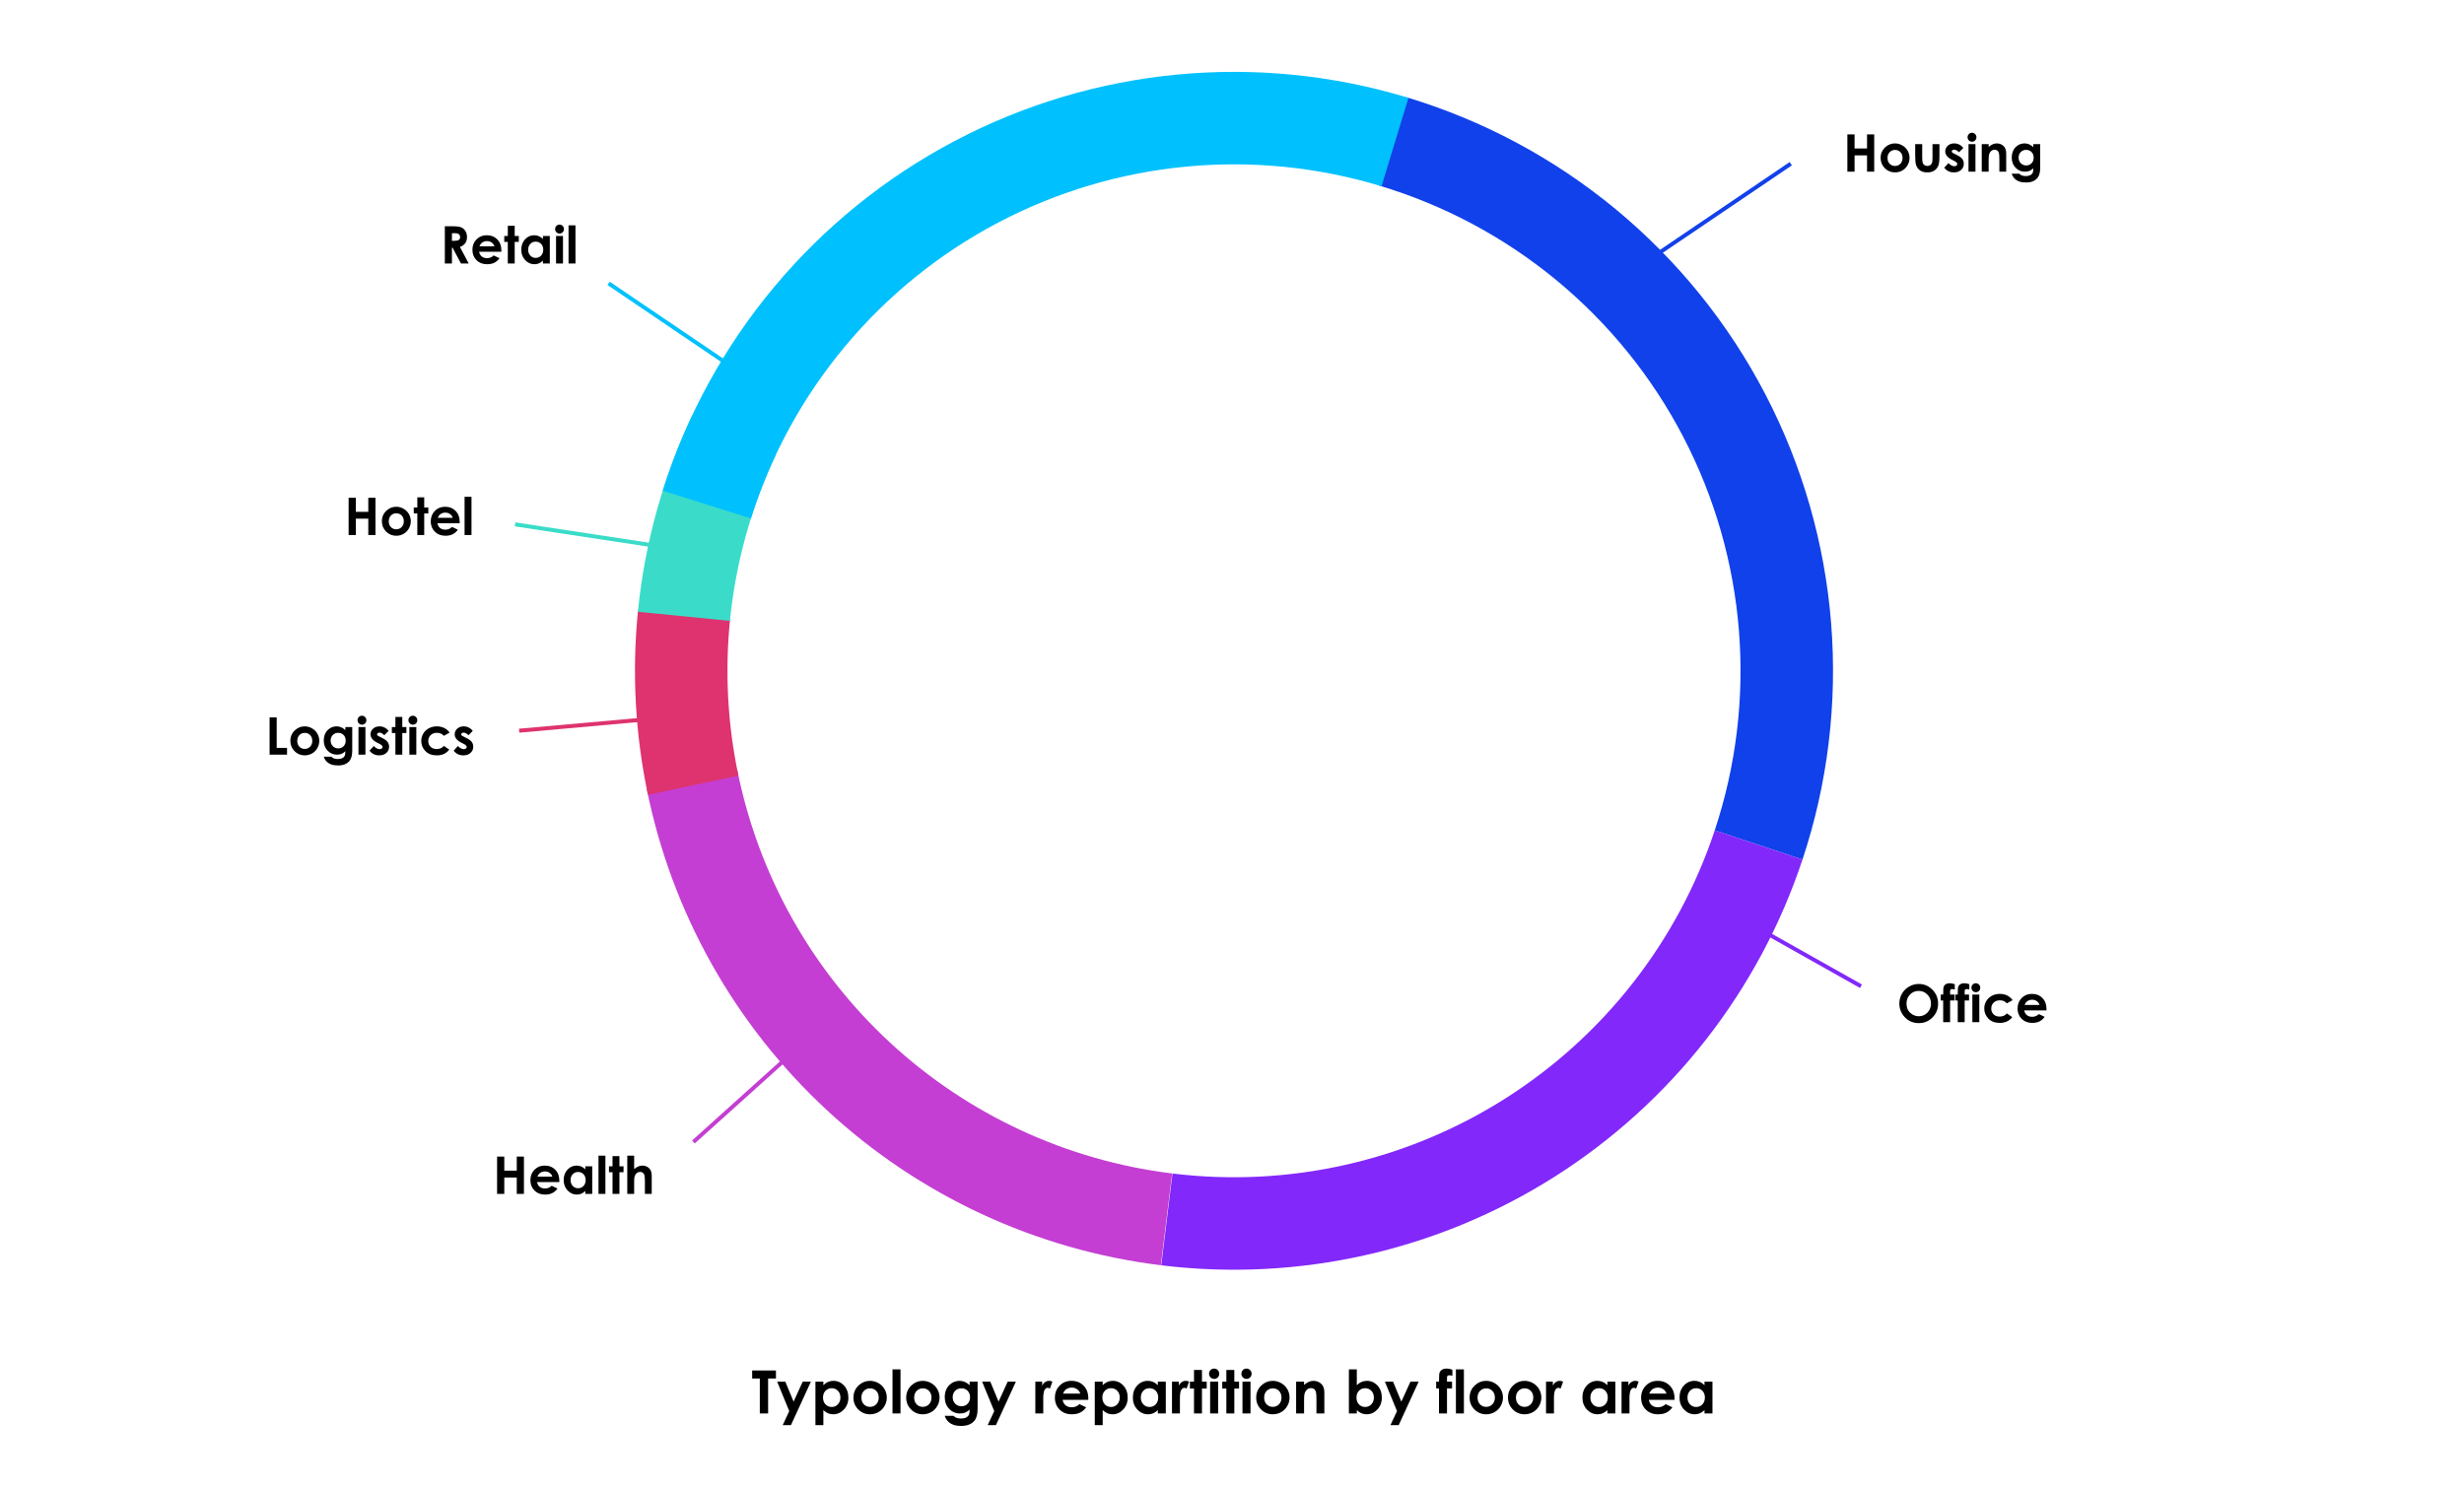 <svg width="617" height="373" viewBox="0 0 617 373" fill="none" xmlns="http://www.w3.org/2000/svg">
<path d="M451.359 215.266C457.683 196.217 460.12 176.093 458.526 156.085C456.932 136.078 451.338 116.594 442.077 98.787C432.816 80.98 420.075 65.213 404.61 52.42C389.144 39.627 371.269 30.067 352.042 24.308L345.396 46.495C361.654 51.365 376.77 59.448 389.847 70.266C402.925 81.084 413.698 94.416 421.529 109.474C429.361 124.531 434.09 141.007 435.438 157.925C436.787 174.843 434.726 191.86 429.378 207.968L451.359 215.266Z" fill="#1141EA"/>
<path d="M451.359 215.266C440.443 248.142 418.486 276.226 389.214 294.75C359.943 313.275 325.162 321.097 290.779 316.889L293.592 293.9C322.667 297.458 352.077 290.844 376.829 275.18C401.58 259.515 420.148 235.767 429.378 207.968L451.359 215.266Z" fill="#8228FA"/>
<path d="M290.683 316.877C259.422 313.031 230.164 299.442 207.058 278.036C183.953 256.63 168.172 228.494 161.953 197.617L184.658 193.044C189.916 219.153 203.261 242.945 222.799 261.046C242.337 279.147 267.077 290.638 293.511 293.89L290.683 316.877Z" fill="#C43ED3"/>
<path d="M162.25 199.055C159.033 183.856 158.198 168.249 159.773 152.793L182.814 155.141C181.482 168.211 182.189 181.408 184.909 194.26L162.25 199.055Z" fill="#DE336F"/>
<path d="M159.73 153.215C161.422 136.141 166.029 119.485 173.353 103.969L194.298 113.856C188.105 126.976 184.208 141.06 182.778 155.498L159.73 153.215Z" fill="#3ADCC9"/>
<path d="M165.945 122.886C177.832 85.192 204.115 53.714 239.083 35.291C274.05 16.869 314.875 12.992 352.685 24.502L345.94 46.659C313.968 36.926 279.446 40.204 249.878 55.782C220.31 71.36 198.085 97.978 188.034 129.852L165.945 122.886Z" fill="#00C1FE"/>
<path d="M188.348 343.226H194.303V345.248H192.34V354H190.26V345.248H188.348V343.226ZM194.603 346.031H196.646L198.719 351.034L201.004 346.031H203.055L198.06 356.915H195.995L197.635 353.407L194.603 346.031ZM206.175 346.031V346.91C206.537 346.549 206.927 346.278 207.347 346.097C207.767 345.917 208.216 345.826 208.695 345.826C209.735 345.826 210.619 346.219 211.346 347.005C212.074 347.792 212.438 348.8 212.438 350.03C212.438 351.217 212.062 352.21 211.31 353.011C210.558 353.807 209.667 354.205 208.636 354.205C208.177 354.205 207.75 354.125 207.354 353.963C206.959 353.797 206.566 353.529 206.175 353.158V356.915H204.19V346.031H206.175ZM208.277 347.672C207.647 347.672 207.125 347.887 206.71 348.316C206.295 348.746 206.087 349.308 206.087 350.001C206.087 350.709 206.295 351.283 206.71 351.722C207.125 352.157 207.647 352.374 208.277 352.374C208.888 352.374 209.4 352.152 209.815 351.708C210.235 351.263 210.445 350.697 210.445 350.008C210.445 349.325 210.24 348.766 209.83 348.331C209.42 347.892 208.902 347.672 208.277 347.672ZM217.835 345.826C218.587 345.826 219.293 346.014 219.952 346.39C220.616 346.766 221.134 347.276 221.505 347.921C221.876 348.565 222.062 349.261 222.062 350.008C222.062 350.76 221.874 351.463 221.498 352.118C221.126 352.772 220.619 353.285 219.974 353.656C219.33 354.022 218.619 354.205 217.843 354.205C216.7 354.205 215.724 353.8 214.913 352.989C214.107 352.174 213.705 351.185 213.705 350.023C213.705 348.778 214.161 347.74 215.074 346.91C215.875 346.188 216.795 345.826 217.835 345.826ZM217.865 347.708C217.245 347.708 216.727 347.926 216.312 348.36C215.902 348.79 215.697 349.342 215.697 350.016C215.697 350.709 215.899 351.271 216.305 351.7C216.715 352.13 217.232 352.345 217.857 352.345C218.482 352.345 219.002 352.127 219.417 351.693C219.833 351.258 220.04 350.699 220.04 350.016C220.04 349.332 219.835 348.778 219.425 348.353C219.02 347.923 218.5 347.708 217.865 347.708ZM223.49 342.955H225.489V354H223.49V342.955ZM231.048 345.826C231.8 345.826 232.506 346.014 233.165 346.39C233.829 346.766 234.347 347.276 234.718 347.921C235.089 348.565 235.274 349.261 235.274 350.008C235.274 350.76 235.086 351.463 234.71 352.118C234.339 352.772 233.832 353.285 233.187 353.656C232.542 354.022 231.832 354.205 231.056 354.205C229.913 354.205 228.937 353.8 228.126 352.989C227.32 352.174 226.917 351.185 226.917 350.023C226.917 348.778 227.374 347.74 228.287 346.91C229.088 346.188 230.008 345.826 231.048 345.826ZM231.078 347.708C230.458 347.708 229.94 347.926 229.525 348.36C229.115 348.79 228.91 349.342 228.91 350.016C228.91 350.709 229.112 351.271 229.518 351.7C229.928 352.13 230.445 352.345 231.07 352.345C231.695 352.345 232.215 352.127 232.63 351.693C233.045 351.258 233.253 350.699 233.253 350.016C233.253 349.332 233.048 348.778 232.638 348.353C232.232 347.923 231.712 347.708 231.078 347.708ZM242.804 346.031H244.796V352.857C244.796 354.205 244.525 355.196 243.983 355.831C243.255 356.69 242.159 357.12 240.694 357.12C239.913 357.12 239.256 357.022 238.724 356.827C238.192 356.632 237.743 356.344 237.376 355.963C237.01 355.587 236.739 355.128 236.563 354.586H238.768C238.963 354.811 239.215 354.979 239.522 355.091C239.83 355.208 240.194 355.267 240.614 355.267C241.151 355.267 241.583 355.184 241.91 355.018C242.237 354.852 242.467 354.637 242.599 354.374C242.735 354.11 242.804 353.656 242.804 353.011C242.452 353.363 242.083 353.617 241.698 353.773C241.312 353.924 240.875 354 240.387 354C239.317 354 238.414 353.614 237.677 352.843C236.939 352.071 236.571 351.095 236.571 349.913C236.571 348.648 236.961 347.633 237.743 346.866C238.451 346.173 239.295 345.826 240.277 345.826C240.736 345.826 241.168 345.912 241.573 346.083C241.983 346.249 242.394 346.524 242.804 346.91V346.031ZM240.731 347.694C240.101 347.694 239.581 347.906 239.171 348.331C238.761 348.751 238.556 349.281 238.556 349.92C238.556 350.584 238.766 351.129 239.186 351.554C239.605 351.979 240.133 352.191 240.768 352.191C241.388 352.191 241.898 351.983 242.298 351.568C242.704 351.153 242.906 350.609 242.906 349.935C242.906 349.271 242.704 348.731 242.298 348.316C241.893 347.901 241.371 347.694 240.731 347.694ZM245.931 346.031H247.975L250.047 351.034L252.333 346.031H254.383L249.388 356.915H247.323L248.963 353.407L245.931 346.031ZM259.254 346.031H260.968V347.035C261.153 346.639 261.4 346.339 261.708 346.134C262.015 345.929 262.352 345.826 262.718 345.826C262.977 345.826 263.248 345.895 263.531 346.031L262.909 347.752C262.674 347.635 262.481 347.577 262.33 347.577C262.022 347.577 261.761 347.767 261.546 348.148C261.336 348.529 261.231 349.276 261.231 350.389L261.239 350.777V354H259.254V346.031ZM272.511 350.594H266.087C266.18 351.161 266.427 351.612 266.827 351.949C267.232 352.281 267.748 352.447 268.373 352.447C269.12 352.447 269.762 352.186 270.299 351.664L271.983 352.455C271.563 353.05 271.061 353.492 270.475 353.78C269.889 354.063 269.193 354.205 268.387 354.205C267.137 354.205 266.119 353.812 265.333 353.026C264.547 352.235 264.154 351.246 264.154 350.06C264.154 348.844 264.544 347.835 265.326 347.035C266.112 346.229 267.096 345.826 268.277 345.826C269.532 345.826 270.553 346.229 271.339 347.035C272.125 347.835 272.518 348.895 272.518 350.213L272.511 350.594ZM270.504 349.02C270.372 348.575 270.111 348.214 269.72 347.936C269.334 347.657 268.885 347.518 268.373 347.518C267.816 347.518 267.328 347.674 266.908 347.987C266.644 348.182 266.4 348.526 266.175 349.02H270.504ZM276.122 346.031V346.91C276.483 346.549 276.874 346.278 277.293 346.097C277.713 345.917 278.163 345.826 278.641 345.826C279.681 345.826 280.565 346.219 281.292 347.005C282.02 347.792 282.384 348.8 282.384 350.03C282.384 351.217 282.008 352.21 281.256 353.011C280.504 353.807 279.613 354.205 278.583 354.205C278.124 354.205 277.696 354.125 277.301 353.963C276.905 353.797 276.512 353.529 276.122 353.158V356.915H274.137V346.031H276.122ZM278.224 347.672C277.594 347.672 277.071 347.887 276.656 348.316C276.241 348.746 276.034 349.308 276.034 350.001C276.034 350.709 276.241 351.283 276.656 351.722C277.071 352.157 277.594 352.374 278.224 352.374C278.834 352.374 279.347 352.152 279.762 351.708C280.182 351.263 280.392 350.697 280.392 350.008C280.392 349.325 280.187 348.766 279.776 348.331C279.366 347.892 278.849 347.672 278.224 347.672ZM289.928 346.031H291.92V354H289.928V353.158C289.537 353.529 289.144 353.797 288.749 353.963C288.358 354.125 287.933 354.205 287.474 354.205C286.444 354.205 285.553 353.807 284.801 353.011C284.049 352.21 283.673 351.217 283.673 350.03C283.673 348.8 284.037 347.792 284.764 347.005C285.492 346.219 286.375 345.826 287.416 345.826C287.894 345.826 288.343 345.917 288.763 346.097C289.183 346.278 289.571 346.549 289.928 346.91V346.031ZM287.826 347.672C287.206 347.672 286.69 347.892 286.28 348.331C285.87 348.766 285.665 349.325 285.665 350.008C285.665 350.697 285.873 351.263 286.288 351.708C286.708 352.152 287.223 352.374 287.833 352.374C288.463 352.374 288.985 352.157 289.4 351.722C289.815 351.283 290.023 350.709 290.023 350.001C290.023 349.308 289.815 348.746 289.4 348.316C288.985 347.887 288.46 347.672 287.826 347.672ZM293.473 346.031H295.187V347.035C295.372 346.639 295.619 346.339 295.926 346.134C296.234 345.929 296.571 345.826 296.937 345.826C297.196 345.826 297.467 345.895 297.75 346.031L297.127 347.752C296.893 347.635 296.7 347.577 296.549 347.577C296.241 347.577 295.98 347.767 295.765 348.148C295.555 348.529 295.45 349.276 295.45 350.389L295.458 350.777V354H293.473V346.031ZM298.988 343.094H300.98V346.031H302.167V347.752H300.98V354H298.988V347.752H297.962V346.031H298.988V343.094ZM304.027 342.75C304.378 342.75 304.679 342.877 304.928 343.131C305.182 343.385 305.309 343.692 305.309 344.054C305.309 344.41 305.184 344.715 304.935 344.969C304.686 345.218 304.388 345.343 304.042 345.343C303.685 345.343 303.38 345.216 303.126 344.962C302.877 344.703 302.752 344.391 302.752 344.024C302.752 343.673 302.877 343.373 303.126 343.124C303.375 342.875 303.675 342.75 304.027 342.75ZM303.023 346.031H305.03V354H303.023V346.031ZM307.088 343.094H309.081V346.031H310.267V347.752H309.081V354H307.088V347.752H306.063V346.031H307.088V343.094ZM312.127 342.75C312.479 342.75 312.779 342.877 313.028 343.131C313.282 343.385 313.409 343.692 313.409 344.054C313.409 344.41 313.285 344.715 313.036 344.969C312.787 345.218 312.489 345.343 312.142 345.343C311.786 345.343 311.48 345.216 311.227 344.962C310.978 344.703 310.853 344.391 310.853 344.024C310.853 343.673 310.978 343.373 311.227 343.124C311.476 342.875 311.776 342.75 312.127 342.75ZM311.124 346.031H313.131V354H311.124V346.031ZM318.69 345.826C319.442 345.826 320.147 346.014 320.807 346.39C321.471 346.766 321.988 347.276 322.359 347.921C322.73 348.565 322.916 349.261 322.916 350.008C322.916 350.76 322.728 351.463 322.352 352.118C321.981 352.772 321.473 353.285 320.829 353.656C320.184 354.022 319.474 354.205 318.697 354.205C317.555 354.205 316.578 353.8 315.768 352.989C314.962 352.174 314.559 351.185 314.559 350.023C314.559 348.778 315.016 347.74 315.929 346.91C316.729 346.188 317.65 345.826 318.69 345.826ZM318.719 347.708C318.099 347.708 317.582 347.926 317.167 348.36C316.756 348.79 316.551 349.342 316.551 350.016C316.551 350.709 316.754 351.271 317.159 351.7C317.569 352.13 318.087 352.345 318.712 352.345C319.337 352.345 319.857 352.127 320.272 351.693C320.687 351.258 320.895 350.699 320.895 350.016C320.895 349.332 320.689 348.778 320.279 348.353C319.874 347.923 319.354 347.708 318.719 347.708ZM324.557 346.031H326.549V346.844C327.003 346.463 327.413 346.2 327.779 346.053C328.15 345.902 328.529 345.826 328.915 345.826C329.706 345.826 330.377 346.102 330.929 346.654C331.393 347.123 331.625 347.816 331.625 348.734V354H329.647V350.506C329.647 349.554 329.603 348.922 329.515 348.609C329.432 348.297 329.283 348.06 329.068 347.899C328.858 347.733 328.597 347.65 328.285 347.65C327.879 347.65 327.53 347.787 327.237 348.06C326.949 348.329 326.749 348.702 326.637 349.181C326.578 349.43 326.549 349.969 326.549 350.799V354H324.557V346.031ZM339.754 342.955V346.91C340.116 346.549 340.506 346.278 340.926 346.097C341.346 345.917 341.795 345.826 342.274 345.826C343.314 345.826 344.198 346.219 344.925 347.005C345.653 347.792 346.017 348.8 346.017 350.03C346.017 351.217 345.641 352.21 344.889 353.011C344.137 353.807 343.246 354.205 342.215 354.205C341.756 354.205 341.329 354.125 340.934 353.963C340.538 353.797 340.145 353.529 339.754 353.158V354H337.77V342.955H339.754ZM341.856 347.672C341.227 347.672 340.704 347.887 340.289 348.316C339.874 348.746 339.667 349.308 339.667 350.001C339.667 350.709 339.874 351.283 340.289 351.722C340.704 352.157 341.227 352.374 341.856 352.374C342.467 352.374 342.979 352.152 343.395 351.708C343.814 351.263 344.024 350.697 344.024 350.008C344.024 349.325 343.819 348.766 343.409 348.331C342.999 347.892 342.481 347.672 341.856 347.672ZM346.786 346.031H348.829L350.902 351.034L353.187 346.031H355.238L350.243 356.915H348.177L349.818 353.407L346.786 346.031ZM359.625 346.031H360.335C360.34 344.986 360.357 344.369 360.387 344.178C360.44 343.739 360.624 343.392 360.936 343.138C361.253 342.879 361.7 342.75 362.276 342.75C362.691 342.75 363.16 342.845 363.683 343.036V344.559C363.395 344.476 363.158 344.435 362.972 344.435C362.738 344.435 362.567 344.483 362.459 344.581C362.381 344.654 362.342 344.806 362.342 345.035L362.335 346.031H363.602V347.73H362.335V354H360.335V347.73H359.625V346.031ZM364.569 342.955H366.568V354H364.569V342.955ZM372.127 345.826C372.879 345.826 373.585 346.014 374.244 346.39C374.908 346.766 375.426 347.276 375.797 347.921C376.168 348.565 376.354 349.261 376.354 350.008C376.354 350.76 376.166 351.463 375.79 352.118C375.418 352.772 374.911 353.285 374.266 353.656C373.622 354.022 372.911 354.205 372.135 354.205C370.992 354.205 370.016 353.8 369.205 352.989C368.399 352.174 367.997 351.185 367.997 350.023C367.997 348.778 368.453 347.74 369.366 346.91C370.167 346.188 371.087 345.826 372.127 345.826ZM372.157 347.708C371.537 347.708 371.019 347.926 370.604 348.36C370.194 348.79 369.989 349.342 369.989 350.016C369.989 350.709 370.191 351.271 370.597 351.7C371.007 352.13 371.524 352.345 372.149 352.345C372.774 352.345 373.294 352.127 373.709 351.693C374.125 351.258 374.332 350.699 374.332 350.016C374.332 349.332 374.127 348.778 373.717 348.353C373.312 347.923 372.792 347.708 372.157 347.708ZM381.737 345.826C382.489 345.826 383.194 346.014 383.854 346.39C384.518 346.766 385.035 347.276 385.406 347.921C385.777 348.565 385.963 349.261 385.963 350.008C385.963 350.76 385.775 351.463 385.399 352.118C385.028 352.772 384.52 353.285 383.875 353.656C383.231 354.022 382.521 354.205 381.744 354.205C380.602 354.205 379.625 353.8 378.814 352.989C378.009 352.174 377.606 351.185 377.606 350.023C377.606 348.778 378.062 347.74 378.976 346.91C379.776 346.188 380.697 345.826 381.737 345.826ZM381.766 347.708C381.146 347.708 380.628 347.926 380.213 348.36C379.803 348.79 379.598 349.342 379.598 350.016C379.598 350.709 379.801 351.271 380.206 351.7C380.616 352.13 381.134 352.345 381.759 352.345C382.384 352.345 382.904 352.127 383.319 351.693C383.734 351.258 383.941 350.699 383.941 350.016C383.941 349.332 383.736 348.778 383.326 348.353C382.921 347.923 382.401 347.708 381.766 347.708ZM387.135 346.031H388.849V347.035C389.034 346.639 389.281 346.339 389.588 346.134C389.896 345.929 390.233 345.826 390.599 345.826C390.858 345.826 391.129 345.895 391.412 346.031L390.79 347.752C390.555 347.635 390.362 347.577 390.211 347.577C389.903 347.577 389.642 347.767 389.427 348.148C389.217 348.529 389.112 349.276 389.112 350.389L389.12 350.777V354H387.135V346.031ZM402.501 346.031H404.493V354H402.501V353.158C402.11 353.529 401.717 353.797 401.322 353.963C400.931 354.125 400.506 354.205 400.047 354.205C399.017 354.205 398.126 353.807 397.374 353.011C396.622 352.21 396.246 351.217 396.246 350.03C396.246 348.8 396.61 347.792 397.337 347.005C398.065 346.219 398.949 345.826 399.989 345.826C400.467 345.826 400.917 345.917 401.336 346.097C401.756 346.278 402.145 346.549 402.501 346.91V346.031ZM400.399 347.672C399.779 347.672 399.264 347.892 398.854 348.331C398.443 348.766 398.238 349.325 398.238 350.008C398.238 350.697 398.446 351.263 398.861 351.708C399.281 352.152 399.796 352.374 400.406 352.374C401.036 352.374 401.559 352.157 401.974 351.722C402.389 351.283 402.596 350.709 402.596 350.001C402.596 349.308 402.389 348.746 401.974 348.316C401.559 347.887 401.034 347.672 400.399 347.672ZM406.046 346.031H407.76V347.035C407.945 346.639 408.192 346.339 408.5 346.134C408.807 345.929 409.144 345.826 409.51 345.826C409.769 345.826 410.04 345.895 410.323 346.031L409.701 347.752C409.466 347.635 409.273 347.577 409.122 347.577C408.814 347.577 408.553 347.767 408.338 348.148C408.128 348.529 408.023 349.276 408.023 350.389L408.031 350.777V354H406.046V346.031ZM419.303 350.594H412.879C412.972 351.161 413.219 351.612 413.619 351.949C414.024 352.281 414.54 352.447 415.165 352.447C415.912 352.447 416.554 352.186 417.091 351.664L418.775 352.455C418.355 353.05 417.853 353.492 417.267 353.78C416.681 354.063 415.985 354.205 415.179 354.205C413.929 354.205 412.911 353.812 412.125 353.026C411.339 352.235 410.946 351.246 410.946 350.06C410.946 348.844 411.336 347.835 412.118 347.035C412.904 346.229 413.888 345.826 415.069 345.826C416.324 345.826 417.345 346.229 418.131 347.035C418.917 347.835 419.31 348.895 419.31 350.213L419.303 350.594ZM417.296 349.02C417.164 348.575 416.903 348.214 416.512 347.936C416.126 347.657 415.677 347.518 415.165 347.518C414.608 347.518 414.12 347.674 413.7 347.987C413.436 348.182 413.192 348.526 412.967 349.02H417.296ZM426.817 346.031H428.81V354H426.817V353.158C426.427 353.529 426.034 353.797 425.638 353.963C425.248 354.125 424.823 354.205 424.364 354.205C423.333 354.205 422.442 353.807 421.69 353.011C420.938 352.21 420.562 351.217 420.562 350.03C420.562 348.8 420.926 347.792 421.654 347.005C422.381 346.219 423.265 345.826 424.305 345.826C424.784 345.826 425.233 345.917 425.653 346.097C426.073 346.278 426.461 346.549 426.817 346.91V346.031ZM424.715 347.672C424.095 347.672 423.58 347.892 423.17 348.331C422.76 348.766 422.555 349.325 422.555 350.008C422.555 350.697 422.762 351.263 423.177 351.708C423.597 352.152 424.112 352.374 424.723 352.374C425.353 352.374 425.875 352.157 426.29 351.722C426.705 351.283 426.913 350.709 426.913 350.001C426.913 349.308 426.705 348.746 426.29 348.316C425.875 347.887 425.35 347.672 424.715 347.672Z" fill="black"/>
<path d="M415 63.633L448.418 41.001" stroke="#1141EA"/>
<path d="M462.591 33.663H464.394V37.185H467.517V33.663H469.313V43H467.517V38.906H464.394V43H462.591V33.663ZM474.5 35.916C475.151 35.916 475.763 36.079 476.334 36.405C476.91 36.731 477.358 37.173 477.68 37.731C478.001 38.29 478.162 38.893 478.162 39.541C478.162 40.192 477.999 40.802 477.673 41.369C477.352 41.936 476.912 42.38 476.353 42.702C475.794 43.019 475.179 43.178 474.506 43.178C473.516 43.178 472.669 42.827 471.967 42.124C471.269 41.417 470.919 40.56 470.919 39.553C470.919 38.474 471.315 37.575 472.106 36.855C472.8 36.229 473.598 35.916 474.5 35.916ZM474.525 37.547C473.987 37.547 473.539 37.736 473.179 38.112C472.824 38.485 472.646 38.963 472.646 39.547C472.646 40.148 472.822 40.634 473.173 41.007C473.528 41.379 473.977 41.565 474.519 41.565C475.06 41.565 475.511 41.377 475.871 41.001C476.23 40.624 476.41 40.139 476.41 39.547C476.41 38.954 476.232 38.474 475.877 38.106C475.526 37.734 475.075 37.547 474.525 37.547ZM479.578 36.094H481.33V39.42C481.33 40.067 481.374 40.518 481.463 40.772C481.552 41.022 481.694 41.216 481.888 41.356C482.087 41.496 482.33 41.565 482.618 41.565C482.906 41.565 483.149 41.498 483.348 41.362C483.551 41.223 483.701 41.02 483.799 40.753C483.871 40.554 483.907 40.129 483.907 39.477V36.094H485.646V39.02C485.646 40.226 485.551 41.051 485.36 41.496C485.128 42.037 484.785 42.454 484.332 42.746C483.879 43.034 483.304 43.178 482.605 43.178C481.848 43.178 481.234 43.008 480.765 42.67C480.299 42.331 479.971 41.859 479.781 41.254C479.645 40.835 479.578 40.074 479.578 38.969V36.094ZM491.619 37.059L490.546 38.131C490.111 37.7 489.715 37.484 489.359 37.484C489.165 37.484 489.012 37.526 488.902 37.611C488.792 37.691 488.737 37.793 488.737 37.916C488.737 38.009 488.771 38.095 488.839 38.176C488.911 38.252 489.084 38.358 489.359 38.493L489.994 38.81C490.663 39.141 491.122 39.477 491.372 39.82C491.621 40.163 491.746 40.565 491.746 41.026C491.746 41.639 491.52 42.151 491.067 42.562C490.618 42.972 490.015 43.178 489.258 43.178C488.251 43.178 487.447 42.784 486.846 41.997L487.912 40.835C488.115 41.072 488.352 41.265 488.623 41.413C488.898 41.557 489.141 41.629 489.353 41.629C489.582 41.629 489.766 41.574 489.905 41.464C490.045 41.354 490.115 41.227 490.115 41.083C490.115 40.816 489.863 40.556 489.359 40.302L488.775 40.01C487.658 39.447 487.1 38.743 487.1 37.897C487.1 37.351 487.309 36.885 487.728 36.5C488.151 36.111 488.691 35.916 489.347 35.916C489.795 35.916 490.216 36.016 490.61 36.214C491.008 36.409 491.344 36.69 491.619 37.059ZM493.796 33.25C494.101 33.25 494.361 33.36 494.577 33.58C494.797 33.8 494.907 34.067 494.907 34.38C494.907 34.689 494.799 34.953 494.583 35.173C494.368 35.389 494.11 35.497 493.809 35.497C493.5 35.497 493.236 35.387 493.016 35.167C492.8 34.943 492.692 34.672 492.692 34.355C492.692 34.05 492.8 33.79 493.016 33.574C493.231 33.358 493.492 33.25 493.796 33.25ZM492.927 36.094H494.666V43H492.927V36.094ZM496.24 36.094H497.967V36.798C498.36 36.468 498.716 36.24 499.033 36.113C499.355 35.982 499.683 35.916 500.017 35.916C500.703 35.916 501.285 36.155 501.763 36.633C502.165 37.04 502.366 37.641 502.366 38.436V43H500.652V39.972C500.652 39.147 500.614 38.599 500.538 38.328C500.466 38.057 500.337 37.852 500.15 37.712C499.968 37.569 499.742 37.497 499.471 37.497C499.12 37.497 498.817 37.615 498.563 37.852C498.314 38.085 498.14 38.408 498.043 38.823C497.992 39.039 497.967 39.507 497.967 40.226V43H496.24V36.094ZM509.151 36.094H510.878V42.01C510.878 43.178 510.643 44.037 510.173 44.587C509.543 45.332 508.593 45.704 507.323 45.704C506.646 45.704 506.077 45.62 505.616 45.45C505.154 45.281 504.765 45.031 504.448 44.701C504.13 44.375 503.896 43.977 503.743 43.508H505.654C505.823 43.703 506.041 43.849 506.308 43.946C506.574 44.047 506.889 44.098 507.253 44.098C507.719 44.098 508.093 44.026 508.377 43.882C508.66 43.738 508.859 43.552 508.974 43.324C509.092 43.095 509.151 42.702 509.151 42.143C508.847 42.448 508.527 42.668 508.193 42.803C507.859 42.934 507.48 43 507.057 43C506.13 43 505.347 42.666 504.708 41.997C504.069 41.328 503.75 40.482 503.75 39.458C503.75 38.362 504.088 37.482 504.765 36.817C505.379 36.217 506.111 35.916 506.961 35.916C507.359 35.916 507.734 35.99 508.085 36.138C508.44 36.282 508.796 36.521 509.151 36.855V36.094ZM507.355 37.535C506.809 37.535 506.358 37.719 506.003 38.087C505.647 38.451 505.47 38.91 505.47 39.464C505.47 40.04 505.652 40.512 506.016 40.88C506.38 41.248 506.837 41.432 507.387 41.432C507.924 41.432 508.366 41.252 508.713 40.893C509.065 40.533 509.24 40.061 509.24 39.477C509.24 38.901 509.065 38.434 508.713 38.074C508.362 37.715 507.909 37.535 507.355 37.535Z" fill="black"/>
<path d="M430.469 227L466 247" stroke="#8228FA"/>
<path d="M480.478 246.428C481.798 246.428 482.932 246.906 483.88 247.862C484.833 248.819 485.309 249.985 485.309 251.36C485.309 252.722 484.839 253.876 483.899 254.819C482.964 255.763 481.828 256.235 480.491 256.235C479.09 256.235 477.926 255.75 477 254.781C476.073 253.812 475.609 252.661 475.609 251.328C475.609 250.435 475.825 249.614 476.257 248.865C476.688 248.116 477.281 247.524 478.034 247.088C478.792 246.648 479.606 246.428 480.478 246.428ZM480.459 248.167C479.596 248.167 478.87 248.467 478.282 249.068C477.694 249.669 477.399 250.433 477.399 251.36C477.399 252.392 477.77 253.209 478.51 253.81C479.086 254.28 479.746 254.515 480.491 254.515C481.333 254.515 482.05 254.21 482.643 253.601C483.235 252.991 483.531 252.24 483.531 251.347C483.531 250.458 483.233 249.707 482.636 249.094C482.04 248.476 481.314 248.167 480.459 248.167ZM485.969 249.094H486.584C486.589 248.188 486.604 247.653 486.629 247.488C486.675 247.107 486.834 246.806 487.105 246.586C487.38 246.362 487.767 246.25 488.267 246.25C488.626 246.25 489.033 246.333 489.485 246.498V247.818C489.236 247.746 489.03 247.71 488.87 247.71C488.667 247.71 488.518 247.752 488.425 247.837C488.358 247.9 488.324 248.032 488.324 248.23L488.317 249.094H489.416V250.566H488.317V256H486.584V250.566H485.969V249.094ZM489.612 249.094H490.228C490.232 248.188 490.247 247.653 490.272 247.488C490.319 247.107 490.478 246.806 490.749 246.586C491.024 246.362 491.411 246.25 491.91 246.25C492.27 246.25 492.676 246.333 493.129 246.498V247.818C492.879 247.746 492.674 247.71 492.513 247.71C492.31 247.71 492.162 247.752 492.069 247.837C492.001 247.9 491.967 248.032 491.967 248.23L491.961 249.094H493.059V250.566H491.961V256H490.228V250.566H489.612V249.094ZM494.76 246.25C495.065 246.25 495.325 246.36 495.541 246.58C495.761 246.8 495.871 247.067 495.871 247.38C495.871 247.689 495.763 247.953 495.547 248.173C495.332 248.389 495.073 248.497 494.773 248.497C494.464 248.497 494.2 248.387 493.979 248.167C493.764 247.943 493.656 247.672 493.656 247.354C493.656 247.05 493.764 246.79 493.979 246.574C494.195 246.358 494.456 246.25 494.76 246.25ZM493.891 249.094H495.63V256H493.891V249.094ZM503.964 250.49L502.523 251.284C502.253 251 501.984 250.803 501.717 250.693C501.455 250.583 501.146 250.528 500.791 250.528C500.143 250.528 499.618 250.723 499.216 251.112C498.819 251.497 498.62 251.993 498.62 252.598C498.62 253.186 498.812 253.666 499.197 254.039C499.582 254.411 500.088 254.597 500.714 254.597C501.489 254.597 502.092 254.333 502.523 253.804L503.888 254.737C503.148 255.697 502.102 256.178 500.752 256.178C499.538 256.178 498.586 255.818 497.896 255.099C497.21 254.379 496.868 253.537 496.868 252.572C496.868 251.904 497.035 251.288 497.369 250.725C497.703 250.162 498.169 249.72 498.766 249.398C499.367 249.077 500.037 248.916 500.778 248.916C501.463 248.916 502.079 249.054 502.625 249.329C503.171 249.599 503.617 249.987 503.964 250.49ZM512.451 253.048H506.884C506.965 253.539 507.178 253.931 507.525 254.223C507.877 254.51 508.323 254.654 508.865 254.654C509.512 254.654 510.069 254.428 510.534 253.975L511.994 254.661C511.63 255.177 511.194 255.56 510.687 255.81C510.179 256.055 509.576 256.178 508.877 256.178C507.794 256.178 506.912 255.837 506.23 255.156C505.549 254.47 505.208 253.613 505.208 252.585C505.208 251.531 505.547 250.657 506.224 249.963C506.905 249.265 507.758 248.916 508.782 248.916C509.87 248.916 510.754 249.265 511.436 249.963C512.117 250.657 512.458 251.576 512.458 252.718L512.451 253.048ZM510.712 251.684C510.598 251.299 510.371 250.985 510.033 250.744C509.698 250.503 509.309 250.382 508.865 250.382C508.382 250.382 507.959 250.518 507.595 250.789C507.367 250.958 507.155 251.256 506.96 251.684H510.712Z" fill="black"/>
<path d="M203.633 259L173.633 286" stroke="#C43ED3"/>
<path d="M124.473 289.663H126.276V293.186H129.399V289.663H131.195V299H129.399V294.906H126.276V299H124.473V289.663ZM140.057 296.048H134.49C134.57 296.539 134.784 296.931 135.131 297.223C135.482 297.51 135.929 297.654 136.47 297.654C137.118 297.654 137.674 297.428 138.14 296.975L139.6 297.661C139.236 298.177 138.8 298.56 138.292 298.81C137.784 299.055 137.181 299.178 136.483 299.178C135.4 299.178 134.517 298.837 133.836 298.156C133.155 297.47 132.814 296.613 132.814 295.585C132.814 294.531 133.153 293.657 133.83 292.963C134.511 292.265 135.364 291.916 136.388 291.916C137.475 291.916 138.36 292.265 139.041 292.963C139.722 293.657 140.063 294.576 140.063 295.718L140.057 296.048ZM138.317 294.684C138.203 294.299 137.977 293.985 137.638 293.744C137.304 293.503 136.915 293.382 136.47 293.382C135.988 293.382 135.565 293.518 135.201 293.789C134.972 293.958 134.761 294.256 134.566 294.684H138.317ZM146.569 292.094H148.296V299H146.569V298.27C146.231 298.592 145.89 298.824 145.547 298.968C145.209 299.108 144.841 299.178 144.443 299.178C143.55 299.178 142.778 298.833 142.126 298.143C141.474 297.449 141.148 296.588 141.148 295.56C141.148 294.493 141.464 293.619 142.094 292.938C142.725 292.257 143.491 291.916 144.392 291.916C144.807 291.916 145.196 291.994 145.56 292.151C145.924 292.307 146.26 292.542 146.569 292.855V292.094ZM144.748 293.516C144.21 293.516 143.764 293.706 143.408 294.087C143.053 294.464 142.875 294.948 142.875 295.541C142.875 296.137 143.055 296.628 143.415 297.013C143.778 297.398 144.225 297.591 144.754 297.591C145.3 297.591 145.753 297.403 146.112 297.026C146.472 296.645 146.652 296.148 146.652 295.534C146.652 294.933 146.472 294.447 146.112 294.074C145.753 293.702 145.298 293.516 144.748 293.516ZM149.864 289.428H151.597V299H149.864V289.428ZM153.38 289.548H155.107V292.094H156.135V293.585H155.107V299H153.38V293.585H152.492V292.094H153.38V289.548ZM157.075 289.428H158.795V292.792C159.133 292.5 159.474 292.282 159.817 292.138C160.16 291.99 160.507 291.916 160.858 291.916C161.543 291.916 162.121 292.153 162.591 292.627C162.993 293.037 163.194 293.64 163.194 294.436V299H161.486V295.972C161.486 295.172 161.448 294.631 161.372 294.347C161.296 294.064 161.165 293.852 160.979 293.712C160.797 293.573 160.57 293.503 160.299 293.503C159.948 293.503 159.646 293.619 159.392 293.852C159.142 294.085 158.968 294.402 158.871 294.804C158.82 295.012 158.795 295.486 158.795 296.226V299H157.075V289.428Z" fill="black"/>
<path d="M168.547 179.551L130 183" stroke="#DE336F"/>
<path d="M67.508 179.663H69.285V187.305H71.875V189H67.508V179.663ZM76.287 181.916C76.938 181.916 77.55 182.079 78.121 182.405C78.697 182.731 79.145 183.173 79.467 183.731C79.788 184.29 79.949 184.893 79.949 185.541C79.949 186.192 79.786 186.802 79.46 187.369C79.139 187.936 78.699 188.38 78.14 188.702C77.582 189.019 76.966 189.178 76.293 189.178C75.303 189.178 74.456 188.826 73.754 188.124C73.056 187.417 72.707 186.56 72.707 185.553C72.707 184.474 73.102 183.575 73.894 182.855C74.588 182.229 75.385 181.916 76.287 181.916ZM76.312 183.547C75.775 183.547 75.326 183.736 74.966 184.112C74.611 184.485 74.433 184.963 74.433 185.547C74.433 186.148 74.609 186.634 74.96 187.007C75.315 187.379 75.764 187.565 76.306 187.565C76.847 187.565 77.298 187.377 77.658 187C78.017 186.624 78.197 186.139 78.197 185.547C78.197 184.954 78.019 184.474 77.664 184.106C77.313 183.734 76.862 183.547 76.312 183.547ZM86.475 182.094H88.201V188.01C88.201 189.178 87.966 190.037 87.497 190.587C86.866 191.332 85.916 191.704 84.647 191.704C83.969 191.704 83.4 191.619 82.939 191.45C82.478 191.281 82.088 191.031 81.771 190.701C81.454 190.375 81.219 189.978 81.066 189.508H82.977C83.146 189.702 83.364 189.848 83.631 189.946C83.897 190.047 84.213 190.098 84.577 190.098C85.042 190.098 85.417 190.026 85.7 189.882C85.984 189.738 86.183 189.552 86.297 189.324C86.415 189.095 86.475 188.702 86.475 188.143C86.17 188.448 85.85 188.668 85.516 188.803C85.182 188.934 84.803 189 84.38 189C83.453 189 82.67 188.666 82.031 187.997C81.392 187.328 81.073 186.482 81.073 185.458C81.073 184.362 81.411 183.482 82.088 182.817C82.702 182.216 83.434 181.916 84.285 181.916C84.683 181.916 85.057 181.99 85.408 182.138C85.764 182.282 86.119 182.521 86.475 182.855V182.094ZM84.678 183.535C84.132 183.535 83.682 183.719 83.326 184.087C82.971 184.451 82.793 184.91 82.793 185.464C82.793 186.04 82.975 186.512 83.339 186.88C83.703 187.248 84.16 187.432 84.71 187.432C85.247 187.432 85.69 187.252 86.037 186.893C86.388 186.533 86.564 186.061 86.564 185.477C86.564 184.902 86.388 184.434 86.037 184.074C85.685 183.715 85.233 183.535 84.678 183.535ZM90.632 179.25C90.937 179.25 91.197 179.36 91.413 179.58C91.633 179.8 91.743 180.067 91.743 180.38C91.743 180.689 91.635 180.953 91.419 181.173C91.204 181.389 90.945 181.497 90.645 181.497C90.336 181.497 90.072 181.387 89.852 181.167C89.636 180.943 89.528 180.672 89.528 180.354C89.528 180.05 89.636 179.79 89.852 179.574C90.067 179.358 90.328 179.25 90.632 179.25ZM89.763 182.094H91.502V189H89.763V182.094ZM97.304 183.059L96.231 184.131C95.795 183.7 95.399 183.484 95.044 183.484C94.849 183.484 94.697 183.526 94.587 183.611C94.477 183.691 94.422 183.793 94.422 183.916C94.422 184.009 94.456 184.095 94.523 184.176C94.595 184.252 94.769 184.358 95.044 184.493L95.679 184.811C96.347 185.141 96.806 185.477 97.056 185.82C97.306 186.163 97.431 186.565 97.431 187.026C97.431 187.639 97.204 188.152 96.751 188.562C96.303 188.972 95.7 189.178 94.942 189.178C93.935 189.178 93.131 188.784 92.53 187.997L93.597 186.835C93.8 187.072 94.037 187.265 94.308 187.413C94.583 187.557 94.826 187.629 95.038 187.629C95.266 187.629 95.45 187.574 95.59 187.464C95.73 187.354 95.799 187.227 95.799 187.083C95.799 186.816 95.547 186.556 95.044 186.302L94.46 186.01C93.343 185.447 92.784 184.743 92.784 183.896C92.784 183.351 92.994 182.885 93.413 182.5C93.836 182.111 94.375 181.916 95.031 181.916C95.48 181.916 95.901 182.015 96.294 182.214C96.692 182.409 97.029 182.69 97.304 183.059ZM99.011 179.548H100.738V182.094H101.766V183.585H100.738V189H99.011V183.585H98.123V182.094H99.011V179.548ZM103.378 179.25C103.683 179.25 103.943 179.36 104.159 179.58C104.379 179.8 104.489 180.067 104.489 180.38C104.489 180.689 104.381 180.953 104.166 181.173C103.95 181.389 103.692 181.497 103.391 181.497C103.082 181.497 102.818 181.387 102.598 181.167C102.382 180.943 102.274 180.672 102.274 180.354C102.274 180.05 102.382 179.79 102.598 179.574C102.813 179.358 103.074 179.25 103.378 179.25ZM102.509 182.094H104.248V189H102.509V182.094ZM112.583 183.49L111.142 184.284C110.871 184 110.602 183.803 110.335 183.693C110.073 183.583 109.764 183.528 109.409 183.528C108.761 183.528 108.236 183.723 107.834 184.112C107.437 184.497 107.238 184.993 107.238 185.598C107.238 186.186 107.43 186.666 107.815 187.039C108.201 187.411 108.706 187.597 109.333 187.597C110.107 187.597 110.71 187.333 111.142 186.804L112.506 187.737C111.766 188.697 110.721 189.178 109.371 189.178C108.156 189.178 107.204 188.818 106.514 188.099C105.829 187.379 105.486 186.537 105.486 185.572C105.486 184.904 105.653 184.288 105.987 183.725C106.322 183.162 106.787 182.72 107.384 182.398C107.985 182.077 108.655 181.916 109.396 181.916C110.082 181.916 110.697 182.054 111.243 182.329C111.789 182.599 112.236 182.987 112.583 183.49ZM118.378 183.059L117.305 184.131C116.869 183.7 116.474 183.484 116.118 183.484C115.924 183.484 115.771 183.526 115.661 183.611C115.551 183.691 115.496 183.793 115.496 183.916C115.496 184.009 115.53 184.095 115.598 184.176C115.67 184.252 115.843 184.358 116.118 184.493L116.753 184.811C117.422 185.141 117.881 185.477 118.13 185.82C118.38 186.163 118.505 186.565 118.505 187.026C118.505 187.639 118.278 188.152 117.826 188.562C117.377 188.972 116.774 189.178 116.017 189.178C115.009 189.178 114.205 188.784 113.604 187.997L114.671 186.835C114.874 187.072 115.111 187.265 115.382 187.413C115.657 187.557 115.9 187.629 116.112 187.629C116.34 187.629 116.524 187.574 116.664 187.464C116.804 187.354 116.874 187.227 116.874 187.083C116.874 186.816 116.622 186.556 116.118 186.302L115.534 186.01C114.417 185.447 113.858 184.743 113.858 183.896C113.858 183.351 114.068 182.885 114.487 182.5C114.91 182.111 115.45 181.916 116.105 181.916C116.554 181.916 116.975 182.015 117.369 182.214C117.766 182.409 118.103 182.69 118.378 183.059Z" fill="black"/>
<path d="M168.875 137.391L128.972 131.326" stroke="#3ADCC9"/>
<path d="M87.297 124.663H89.1V128.186H92.223V124.663H94.019V134H92.223V129.906H89.1V134H87.297V124.663ZM99.206 126.916C99.857 126.916 100.469 127.079 101.04 127.405C101.616 127.731 102.064 128.173 102.386 128.731C102.707 129.29 102.868 129.893 102.868 130.541C102.868 131.192 102.705 131.802 102.379 132.369C102.058 132.936 101.618 133.38 101.059 133.702C100.5 134.019 99.885 134.178 99.212 134.178C98.222 134.178 97.375 133.826 96.673 133.124C95.975 132.417 95.626 131.56 95.626 130.553C95.626 129.474 96.021 128.575 96.812 127.855C97.507 127.229 98.304 126.916 99.206 126.916ZM99.231 128.547C98.694 128.547 98.245 128.736 97.885 129.112C97.53 129.485 97.352 129.963 97.352 130.547C97.352 131.148 97.528 131.634 97.879 132.007C98.234 132.379 98.683 132.565 99.225 132.565C99.766 132.565 100.217 132.377 100.577 132C100.936 131.624 101.116 131.139 101.116 130.547C101.116 129.954 100.938 129.474 100.583 129.106C100.232 128.734 99.781 128.547 99.231 128.547ZM104.5 124.548H106.226V127.094H107.254V128.585H106.226V134H104.5V128.585H103.611V127.094H104.5V124.548ZM115.106 131.048H109.54C109.62 131.539 109.834 131.931 110.181 132.223C110.532 132.51 110.978 132.654 111.52 132.654C112.167 132.654 112.724 132.428 113.189 131.975L114.649 132.661C114.285 133.177 113.85 133.56 113.342 133.81C112.834 134.055 112.231 134.178 111.533 134.178C110.449 134.178 109.567 133.837 108.886 133.156C108.204 132.47 107.864 131.613 107.864 130.585C107.864 129.531 108.202 128.657 108.879 127.963C109.561 127.265 110.413 126.916 111.438 126.916C112.525 126.916 113.41 127.265 114.091 127.963C114.772 128.657 115.113 129.576 115.113 130.718L115.106 131.048ZM113.367 129.684C113.253 129.299 113.027 128.985 112.688 128.744C112.354 128.503 111.964 128.382 111.52 128.382C111.038 128.382 110.614 128.518 110.25 128.789C110.022 128.958 109.81 129.256 109.616 129.684H113.367ZM116.332 124.428H118.064V134H116.332V124.428Z" fill="black"/>
<path d="M185.812 93.594L152.394 70.962" stroke="#00C1FE"/>
<path d="M111.39 56.663H113.275C114.307 56.663 115.042 56.756 115.478 56.942C115.918 57.124 116.271 57.428 116.538 57.856C116.804 58.283 116.938 58.789 116.938 59.373C116.938 59.987 116.789 60.501 116.493 60.916C116.201 61.326 115.759 61.637 115.167 61.849L117.375 66H115.433L113.332 62.045H113.167V66H111.39V56.663ZM113.167 60.312H113.726C114.293 60.312 114.682 60.238 114.894 60.09C115.109 59.942 115.217 59.697 115.217 59.354C115.217 59.151 115.164 58.975 115.059 58.827C114.953 58.675 114.811 58.567 114.633 58.503C114.456 58.436 114.13 58.402 113.656 58.402H113.167V60.312ZM125.539 63.048H119.972C120.052 63.539 120.266 63.931 120.613 64.223C120.964 64.51 121.41 64.654 121.952 64.654C122.6 64.654 123.156 64.428 123.622 63.975L125.082 64.661C124.718 65.177 124.282 65.56 123.774 65.81C123.266 66.055 122.663 66.178 121.965 66.178C120.882 66.178 119.999 65.837 119.318 65.156C118.637 64.47 118.296 63.613 118.296 62.585C118.296 61.531 118.634 60.657 119.312 59.963C119.993 59.265 120.846 58.916 121.87 58.916C122.957 58.916 123.842 59.265 124.523 59.963C125.204 60.657 125.545 61.576 125.545 62.718L125.539 63.048ZM123.799 61.684C123.685 61.298 123.459 60.985 123.12 60.744C122.786 60.503 122.396 60.382 121.952 60.382C121.47 60.382 121.047 60.518 120.683 60.789C120.454 60.958 120.243 61.256 120.048 61.684H123.799ZM127.157 56.548H128.884V59.094H129.912V60.585H128.884V66H127.157V60.585H126.269V59.094H127.157V56.548ZM135.949 59.094H137.675V66H135.949V65.27C135.61 65.592 135.27 65.824 134.927 65.968C134.588 66.108 134.22 66.178 133.822 66.178C132.929 66.178 132.157 65.833 131.505 65.143C130.854 64.449 130.528 63.588 130.528 62.56C130.528 61.493 130.843 60.619 131.474 59.938C132.104 59.257 132.87 58.916 133.771 58.916C134.186 58.916 134.576 58.994 134.939 59.151C135.303 59.307 135.64 59.542 135.949 59.855V59.094ZM134.127 60.516C133.59 60.516 133.143 60.706 132.788 61.087C132.432 61.464 132.254 61.948 132.254 62.541C132.254 63.137 132.434 63.628 132.794 64.013C133.158 64.398 133.604 64.591 134.133 64.591C134.679 64.591 135.132 64.403 135.492 64.026C135.851 63.645 136.031 63.148 136.031 62.534C136.031 61.933 135.851 61.447 135.492 61.074C135.132 60.702 134.677 60.516 134.127 60.516ZM140.106 56.25C140.411 56.25 140.671 56.36 140.887 56.58C141.107 56.8 141.217 57.067 141.217 57.38C141.217 57.689 141.109 57.953 140.894 58.173C140.678 58.389 140.42 58.497 140.119 58.497C139.81 58.497 139.546 58.387 139.326 58.167C139.11 57.943 139.002 57.672 139.002 57.355C139.002 57.05 139.11 56.79 139.326 56.574C139.542 56.358 139.802 56.25 140.106 56.25ZM139.237 59.094H140.976V66H139.237V59.094ZM142.366 56.428H144.099V66H142.366V56.428Z" fill="black"/>
</svg>
